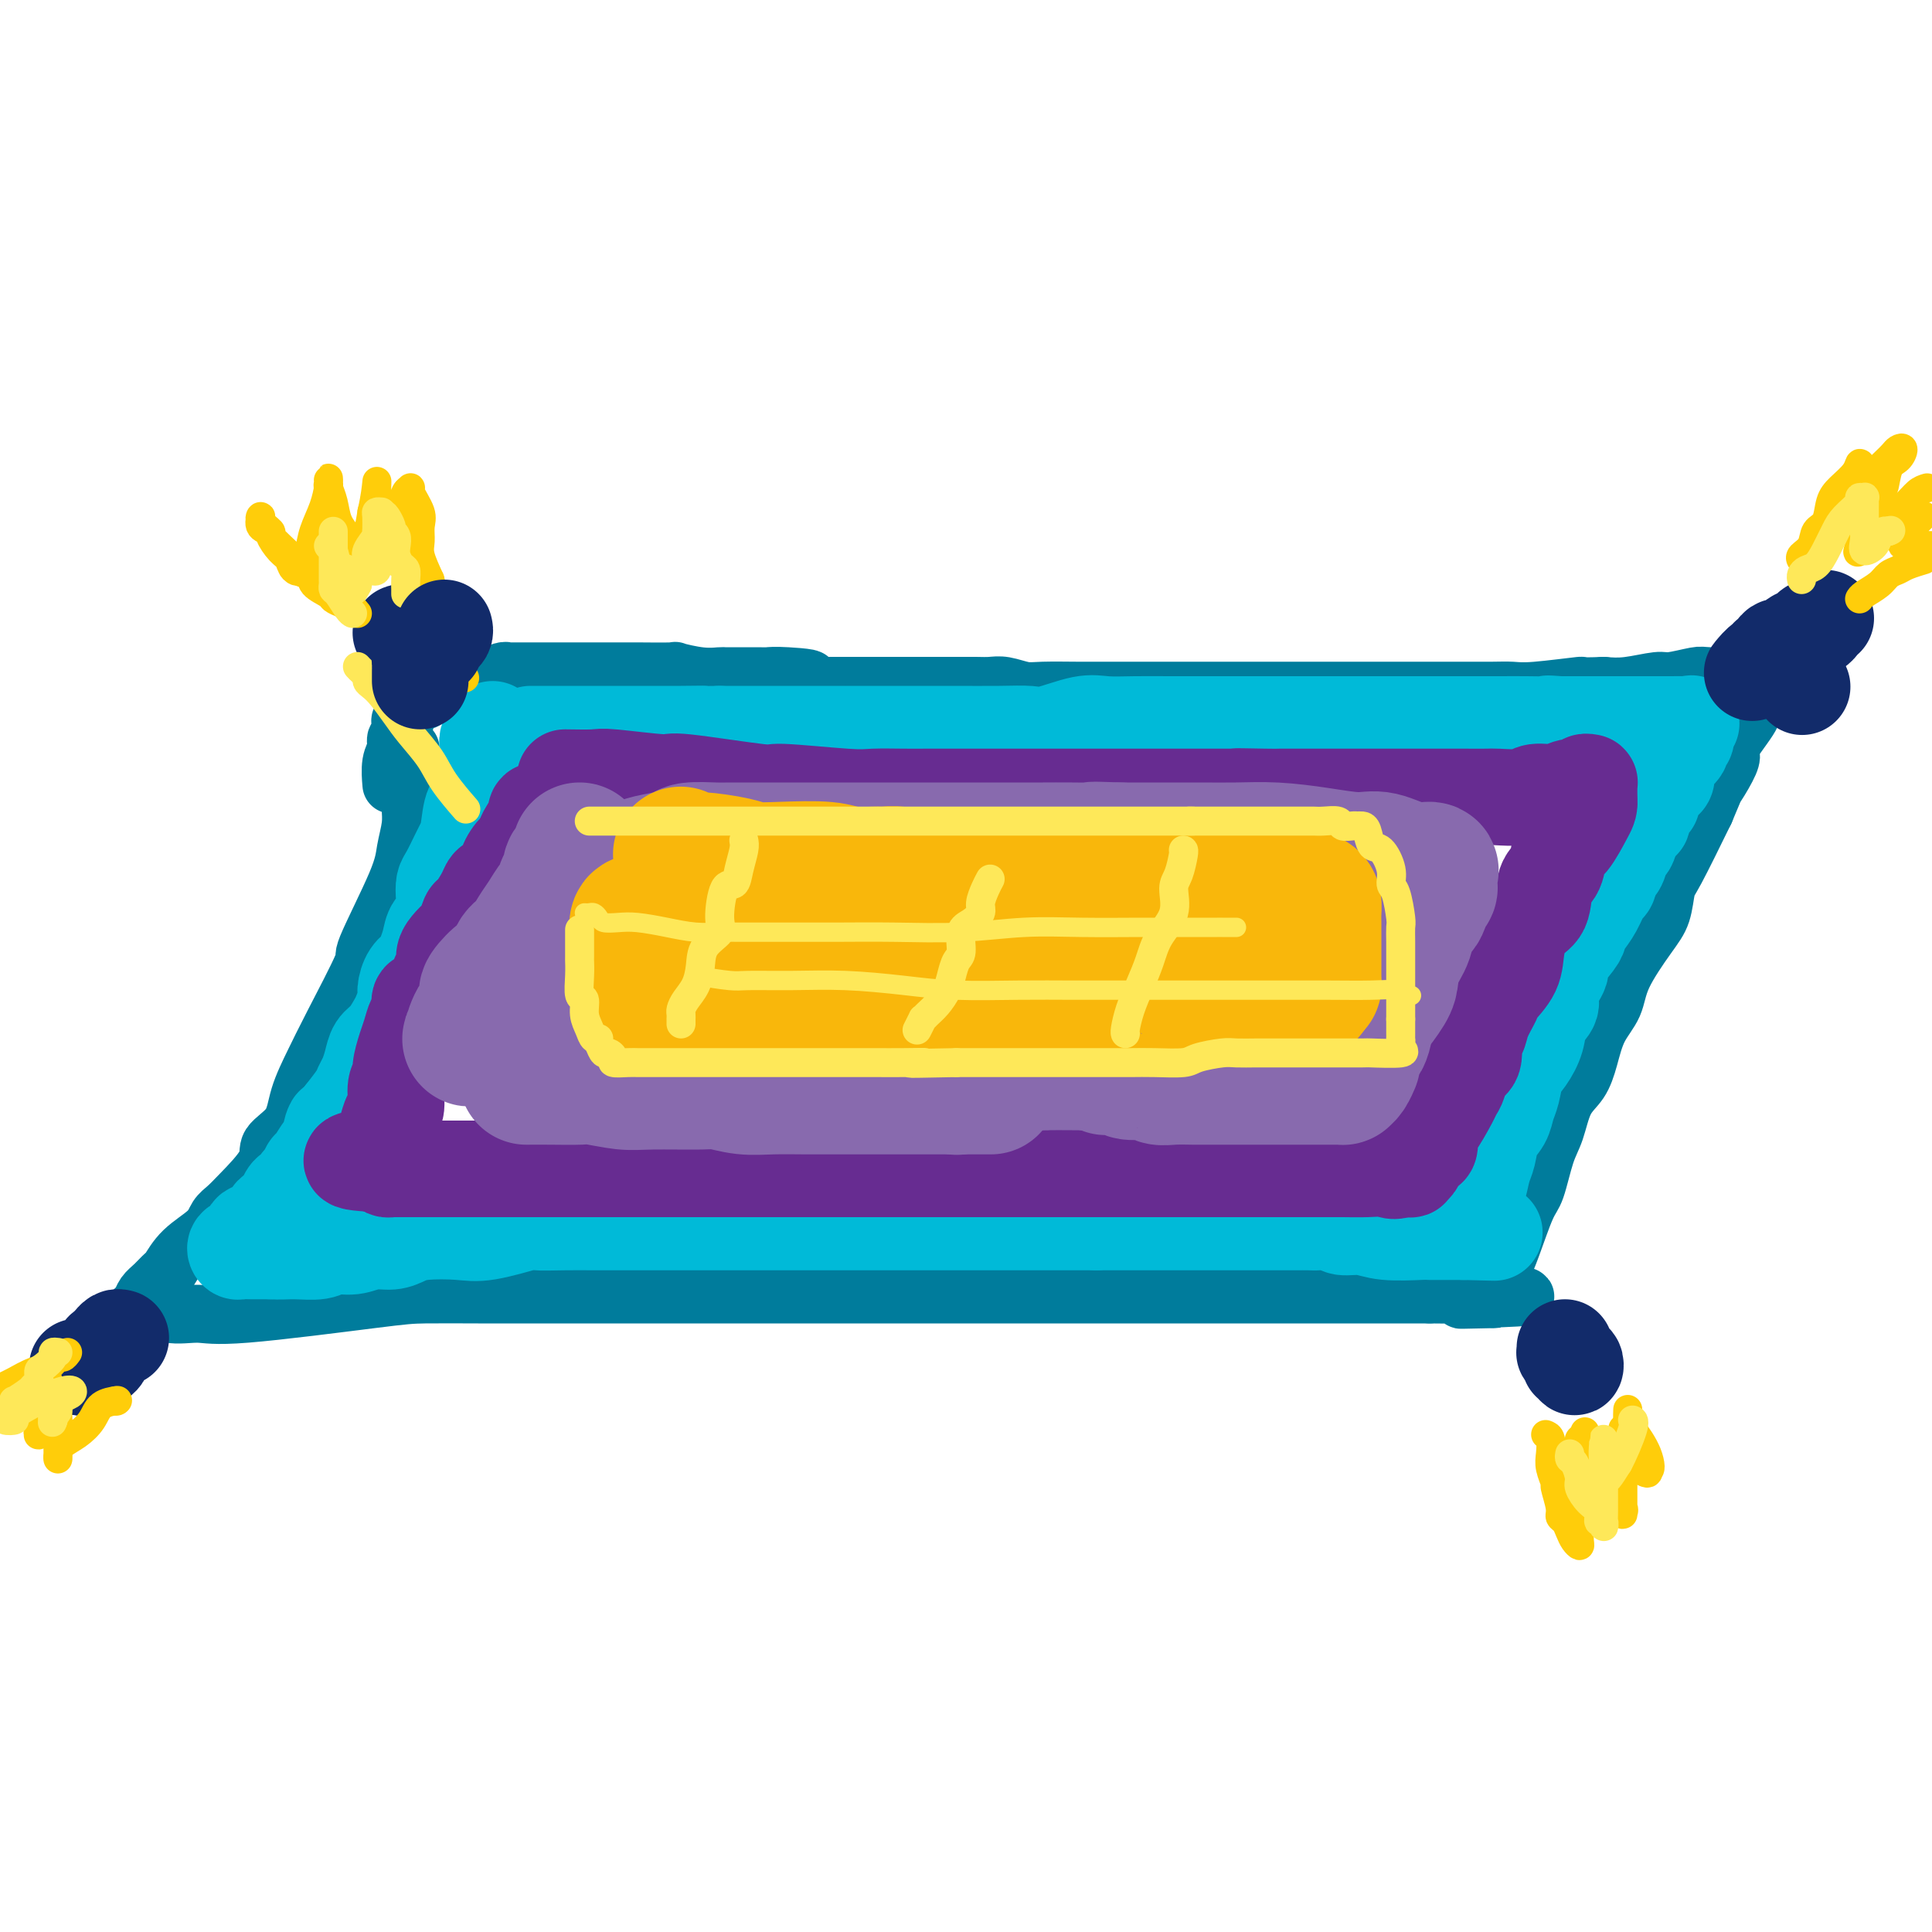 <svg viewBox='0 0 400 400' version='1.1' xmlns='http://www.w3.org/2000/svg' xmlns:xlink='http://www.w3.org/1999/xlink'><g fill='none' stroke='rgb(0,124,156)' stroke-width='12' stroke-linecap='round' stroke-linejoin='round'><path d='M85,155c0.001,1.106 0.001,2.213 0,3c-0.001,0.787 -0.004,1.256 0,2c0.004,0.744 0.014,1.764 0,3c-0.014,1.236 -0.051,2.687 0,4c0.051,1.313 0.191,2.489 0,4c-0.191,1.511 -0.711,3.358 -1,5c-0.289,1.642 -0.345,3.080 -2,7c-1.655,3.920 -4.909,10.322 -6,13c-1.091,2.678 -0.019,1.633 -1,4c-0.981,2.367 -4.015,8.145 -6,12c-1.985,3.855 -2.920,5.785 -4,8c-1.080,2.215 -2.306,4.715 -3,7c-0.694,2.285 -0.857,4.356 -2,6c-1.143,1.644 -3.265,2.863 -4,4c-0.735,1.137 -0.081,2.194 -1,4c-0.919,1.806 -3.411,4.362 -5,6c-1.589,1.638 -2.275,2.359 -3,3c-0.725,0.641 -1.489,1.204 -2,2c-0.511,0.796 -0.770,1.827 -2,3c-1.230,1.173 -3.433,2.488 -5,4c-1.567,1.512 -2.500,3.221 -3,4c-0.500,0.779 -0.568,0.628 -1,1c-0.432,0.372 -1.230,1.266 -2,2c-0.770,0.734 -1.513,1.307 -2,2c-0.487,0.693 -0.718,1.505 -1,2c-0.282,0.495 -0.614,0.672 -1,1c-0.386,0.328 -0.824,0.808 -1,1c-0.176,0.192 -0.088,0.096 0,0'/><path d='M27,272c-4.935,6.030 -0.771,1.605 2,0c2.771,-1.605 4.150,-0.392 6,0c1.850,0.392 4.172,-0.039 6,0c1.828,0.039 3.162,0.546 10,0c6.838,-0.546 19.180,-2.146 26,-3c6.820,-0.854 8.118,-0.961 11,-1c2.882,-0.039 7.349,-0.011 11,0c3.651,0.011 6.485,0.003 9,0c2.515,-0.003 4.711,-0.001 8,0c3.289,0.001 7.670,0.000 11,0c3.330,-0.000 5.609,-0.000 7,0c1.391,0.000 1.893,0.000 4,0c2.107,-0.000 5.818,-0.000 9,0c3.182,0.000 5.836,0.000 9,0c3.164,-0.000 6.838,-0.000 10,0c3.162,0.000 5.812,0.000 11,0c5.188,-0.000 12.914,-0.000 16,0c3.086,0.000 1.533,0.000 5,0c3.467,-0.000 11.954,-0.000 17,0c5.046,0.000 6.651,0.000 9,0c2.349,-0.000 5.442,-0.000 8,0c2.558,0.000 4.581,0.000 7,0c2.419,-0.000 5.233,-0.000 8,0c2.767,0.000 5.488,0.000 8,0c2.512,-0.000 4.814,-0.000 7,0c2.186,0.000 4.256,0.000 7,0c2.744,-0.000 6.162,-0.000 10,0c3.838,0.000 8.097,0.000 11,0c2.903,0.000 4.452,0.000 6,0'/><path d='M296,268c34.052,0.226 15.183,0.791 9,1c-6.183,0.209 0.320,0.062 3,0c2.680,-0.062 1.537,-0.041 1,0c-0.537,0.041 -0.467,0.101 0,-1c0.467,-1.101 1.332,-3.361 2,-5c0.668,-1.639 1.138,-2.655 2,-5c0.862,-2.345 2.117,-6.017 3,-8c0.883,-1.983 1.395,-2.276 2,-4c0.605,-1.724 1.303,-4.878 2,-7c0.697,-2.122 1.393,-3.210 2,-5c0.607,-1.790 1.126,-4.280 2,-6c0.874,-1.720 2.104,-2.669 3,-4c0.896,-1.331 1.457,-3.045 2,-5c0.543,-1.955 1.066,-4.152 2,-6c0.934,-1.848 2.278,-3.346 3,-5c0.722,-1.654 0.823,-3.465 2,-6c1.177,-2.535 3.429,-5.795 5,-8c1.571,-2.205 2.462,-3.354 3,-5c0.538,-1.646 0.722,-3.789 1,-5c0.278,-1.211 0.651,-1.489 2,-4c1.349,-2.511 3.675,-7.256 6,-12'/><path d='M353,168c6.929,-16.192 1.751,-6.171 1,-4c-0.751,2.171 2.926,-3.506 4,-6c1.074,-2.494 -0.457,-1.805 0,-3c0.457,-1.195 2.900,-4.275 4,-6c1.100,-1.725 0.858,-2.094 1,-3c0.142,-0.906 0.669,-2.348 1,-3c0.331,-0.652 0.466,-0.515 1,-1c0.534,-0.485 1.467,-1.594 2,-2c0.533,-0.406 0.665,-0.110 0,0c-0.665,0.110 -2.129,0.033 -3,0c-0.871,-0.033 -1.150,-0.024 -3,0c-1.850,0.024 -5.271,0.063 -7,0c-1.729,-0.063 -1.767,-0.227 -3,0c-1.233,0.227 -3.660,0.844 -5,1c-1.340,0.156 -1.591,-0.150 -3,0c-1.409,0.150 -3.974,0.757 -6,1c-2.026,0.243 -3.513,0.121 -5,0'/><path d='M332,142c-6.070,0.249 -3.745,-0.130 -5,0c-1.255,0.130 -6.091,0.767 -9,1c-2.909,0.233 -3.891,0.062 -5,0c-1.109,-0.062 -2.343,-0.017 -4,0c-1.657,0.017 -3.735,0.004 -7,0c-3.265,-0.004 -7.716,-0.001 -11,0c-3.284,0.001 -5.402,0.000 -8,0c-2.598,-0.000 -5.677,-0.000 -8,0c-2.323,0.000 -3.890,0.000 -6,0c-2.110,-0.000 -4.762,-0.000 -7,0c-2.238,0.000 -4.062,0.000 -6,0c-1.938,-0.000 -3.988,0.000 -6,0c-2.012,-0.000 -3.984,-0.000 -6,0c-2.016,0.000 -4.076,0.000 -5,0c-0.924,-0.000 -0.712,-0.000 -2,0c-1.288,0.000 -4.076,0.001 -6,0c-1.924,-0.001 -2.983,-0.004 -4,0c-1.017,0.004 -1.991,0.015 -4,0c-2.009,-0.015 -5.054,-0.057 -7,0c-1.946,0.057 -2.794,0.211 -4,0c-1.206,-0.211 -2.772,-0.789 -4,-1c-1.228,-0.211 -2.119,-0.057 -3,0c-0.881,0.057 -1.752,0.015 -3,0c-1.248,-0.015 -2.873,-0.004 -4,0c-1.127,0.004 -1.757,0.001 -3,0c-1.243,-0.001 -3.098,-0.000 -4,0c-0.902,0.000 -0.849,0.000 -2,0c-1.151,-0.000 -3.504,-0.000 -5,0c-1.496,0.000 -2.133,0.000 -4,0c-1.867,-0.000 -4.962,-0.000 -7,0c-2.038,0.000 -3.019,0.000 -4,0'/><path d='M169,142c-26.061,-0.166 -9.713,-0.580 -4,-1c5.713,-0.420 0.792,-0.844 -2,-1c-2.792,-0.156 -3.453,-0.042 -4,0c-0.547,0.042 -0.979,0.012 -2,0c-1.021,-0.012 -2.629,-0.007 -4,0c-1.371,0.007 -2.504,0.016 -3,0c-0.496,-0.016 -0.353,-0.057 -1,0c-0.647,0.057 -2.082,0.211 -4,0c-1.918,-0.211 -4.317,-0.789 -5,-1c-0.683,-0.211 0.352,-0.057 -1,0c-1.352,0.057 -5.090,0.015 -7,0c-1.910,-0.015 -1.992,-0.004 -3,0c-1.008,0.004 -2.940,0.001 -4,0c-1.060,-0.001 -1.246,-0.000 -2,0c-0.754,0.000 -2.075,0.000 -3,0c-0.925,-0.000 -1.454,0.000 -2,0c-0.546,-0.000 -1.109,-0.000 -2,0c-0.891,0.000 -2.109,0.000 -3,0c-0.891,-0.000 -1.455,-0.001 -2,0c-0.545,0.001 -1.070,0.004 -2,0c-0.930,-0.004 -2.265,-0.015 -3,0c-0.735,0.015 -0.868,0.057 -1,0c-0.132,-0.057 -0.262,-0.212 -1,0c-0.738,0.212 -2.085,0.792 -3,1c-0.915,0.208 -1.398,0.045 -2,0c-0.602,-0.045 -1.324,0.026 -2,0c-0.676,-0.026 -1.305,-0.151 -2,0c-0.695,0.151 -1.456,0.579 -2,1c-0.544,0.421 -0.870,0.835 -1,1c-0.130,0.165 -0.065,0.083 0,0'/><path d='M92,142c-7.831,0.646 -3.408,0.761 -2,1c1.408,0.239 -0.200,0.602 -1,1c-0.800,0.398 -0.793,0.831 -1,1c-0.207,0.169 -0.629,0.074 -1,0c-0.371,-0.074 -0.692,-0.125 -1,0c-0.308,0.125 -0.605,0.428 -1,1c-0.395,0.572 -0.889,1.414 -1,2c-0.111,0.586 0.162,0.916 0,1c-0.162,0.084 -0.760,-0.077 -1,0c-0.240,0.077 -0.121,0.392 0,1c0.121,0.608 0.243,1.509 0,2c-0.243,0.491 -0.850,0.574 -1,1c-0.150,0.426 0.156,1.197 0,2c-0.156,0.803 -0.773,1.639 -1,3c-0.227,1.361 -0.065,3.246 0,4c0.065,0.754 0.032,0.377 0,0'/></g>
<g fill='none' stroke='rgb(0,186,216)' stroke-width='20' stroke-linecap='round' stroke-linejoin='round'><path d='M102,151c-0.425,0.707 -0.850,1.413 -1,2c-0.150,0.587 -0.024,1.054 0,2c0.024,0.946 -0.053,2.372 0,3c0.053,0.628 0.236,0.457 0,1c-0.236,0.543 -0.889,1.798 -1,3c-0.111,1.202 0.322,2.350 0,3c-0.322,0.650 -1.399,0.801 -2,2c-0.601,1.199 -0.725,3.447 -1,5c-0.275,1.553 -0.701,2.410 -1,3c-0.299,0.590 -0.471,0.914 -1,2c-0.529,1.086 -1.417,2.933 -2,4c-0.583,1.067 -0.863,1.352 -1,2c-0.137,0.648 -0.131,1.658 0,3c0.131,1.342 0.387,3.017 0,4c-0.387,0.983 -1.417,1.273 -2,2c-0.583,0.727 -0.721,1.889 -1,3c-0.279,1.111 -0.701,2.169 -1,3c-0.299,0.831 -0.476,1.434 -1,2c-0.524,0.566 -1.397,1.095 -2,2c-0.603,0.905 -0.938,2.186 -1,3c-0.062,0.814 0.148,1.162 0,2c-0.148,0.838 -0.656,2.167 -1,3c-0.344,0.833 -0.526,1.171 -1,2c-0.474,0.829 -1.241,2.148 -2,3c-0.759,0.852 -1.511,1.238 -2,2c-0.489,0.762 -0.714,1.900 -1,3c-0.286,1.100 -0.633,2.161 -1,3c-0.367,0.839 -0.753,1.457 -1,2c-0.247,0.543 -0.356,1.012 -1,2c-0.644,0.988 -1.822,2.494 -3,4'/><path d='M71,231c-3.649,6.557 -2.273,2.449 -2,2c0.273,-0.449 -0.557,2.763 -1,4c-0.443,1.237 -0.500,0.501 -1,1c-0.500,0.499 -1.443,2.233 -2,3c-0.557,0.767 -0.726,0.568 -1,1c-0.274,0.432 -0.652,1.496 -1,2c-0.348,0.504 -0.666,0.450 -1,1c-0.334,0.550 -0.685,1.706 -1,2c-0.315,0.294 -0.595,-0.273 -1,0c-0.405,0.273 -0.935,1.386 -1,2c-0.065,0.614 0.334,0.729 0,1c-0.334,0.271 -1.403,0.698 -2,1c-0.597,0.302 -0.722,0.480 -1,1c-0.278,0.520 -0.709,1.382 -1,2c-0.291,0.618 -0.443,0.992 -1,1c-0.557,0.008 -1.520,-0.352 -2,0c-0.480,0.352 -0.478,1.415 -1,2c-0.522,0.585 -1.568,0.693 -2,1c-0.432,0.307 -0.250,0.814 0,1c0.250,0.186 0.567,0.050 1,0c0.433,-0.050 0.981,-0.014 2,0c1.019,0.014 2.510,0.007 4,0'/><path d='M56,259c1.947,0.137 3.314,-0.020 5,0c1.686,0.020 3.690,0.216 5,0c1.310,-0.216 1.925,-0.845 3,-1c1.075,-0.155 2.609,0.165 4,0c1.391,-0.165 2.640,-0.815 4,-1c1.360,-0.185 2.831,0.096 4,0c1.169,-0.096 2.038,-0.569 3,-1c0.962,-0.431 2.018,-0.819 4,-1c1.982,-0.181 4.889,-0.154 7,0c2.111,0.154 3.427,0.433 6,0c2.573,-0.433 6.402,-1.580 8,-2c1.598,-0.420 0.963,-0.112 2,0c1.037,0.112 3.746,0.030 6,0c2.254,-0.030 4.055,-0.008 6,0c1.945,0.008 4.035,0.002 6,0c1.965,-0.002 3.806,-0.001 6,0c2.194,0.001 4.743,0.000 7,0c2.257,-0.000 4.223,-0.000 7,0c2.777,0.000 6.365,0.000 9,0c2.635,-0.000 4.318,-0.000 7,0c2.682,0.000 6.365,0.000 9,0c2.635,-0.000 4.222,-0.000 6,0c1.778,0.000 3.746,0.000 5,0c1.254,-0.000 1.794,-0.000 3,0c1.206,0.000 3.077,0.000 6,0c2.923,-0.000 6.896,-0.000 9,0c2.104,0.000 2.337,0.000 4,0c1.663,-0.000 4.755,-0.000 7,0c2.245,0.000 3.643,0.000 5,0c1.357,-0.000 2.673,-0.000 4,0c1.327,0.000 2.663,0.000 4,0'/><path d='M227,253c19.028,0.000 7.597,0.000 4,0c-3.597,-0.000 0.639,-0.000 3,0c2.361,0.000 2.848,0.000 4,0c1.152,-0.000 2.968,-0.000 4,0c1.032,0.000 1.281,0.000 3,0c1.719,-0.000 4.907,-0.000 7,0c2.093,0.000 3.091,0.000 4,0c0.909,-0.000 1.728,-0.000 3,0c1.272,0.000 2.997,0.000 4,0c1.003,-0.000 1.284,-0.001 2,0c0.716,0.001 1.867,0.004 3,0c1.133,-0.004 2.249,-0.016 3,0c0.751,0.016 1.138,0.061 2,0c0.862,-0.061 2.200,-0.226 3,0c0.800,0.226 1.063,0.845 2,1c0.937,0.155 2.548,-0.155 4,0c1.452,0.155 2.746,0.774 5,1c2.254,0.226 5.469,0.061 7,0c1.531,-0.061 1.380,-0.016 2,0c0.620,0.016 2.012,0.004 3,0c0.988,-0.004 1.574,-0.001 2,0c0.426,0.001 0.693,0.000 1,0c0.307,-0.000 0.653,-0.000 1,0'/><path d='M303,255c12.001,0.312 4.003,0.094 1,0c-3.003,-0.094 -1.012,-0.062 0,-1c1.012,-0.938 1.045,-2.844 1,-4c-0.045,-1.156 -0.168,-1.562 0,-2c0.168,-0.438 0.626,-0.907 1,-2c0.374,-1.093 0.663,-2.810 1,-4c0.337,-1.190 0.720,-1.854 1,-3c0.280,-1.146 0.455,-2.775 1,-4c0.545,-1.225 1.458,-2.045 2,-3c0.542,-0.955 0.713,-2.043 1,-3c0.287,-0.957 0.691,-1.782 1,-3c0.309,-1.218 0.522,-2.829 1,-4c0.478,-1.171 1.222,-1.901 2,-3c0.778,-1.099 1.590,-2.568 2,-4c0.410,-1.432 0.419,-2.829 1,-4c0.581,-1.171 1.735,-2.117 2,-3c0.265,-0.883 -0.360,-1.703 0,-3c0.360,-1.297 1.707,-3.071 2,-4c0.293,-0.929 -0.466,-1.013 0,-2c0.466,-0.987 2.156,-2.878 3,-4c0.844,-1.122 0.842,-1.475 1,-2c0.158,-0.525 0.476,-1.224 1,-2c0.524,-0.776 1.254,-1.631 2,-3c0.746,-1.369 1.509,-3.253 2,-4c0.491,-0.747 0.709,-0.355 1,-1c0.291,-0.645 0.655,-2.325 1,-3c0.345,-0.675 0.670,-0.346 1,-1c0.330,-0.654 0.666,-2.291 1,-3c0.334,-0.709 0.667,-0.488 1,-1c0.333,-0.512 0.667,-1.756 1,-3'/><path d='M338,172c3.041,-5.386 2.142,-2.350 2,-2c-0.142,0.350 0.473,-1.985 1,-3c0.527,-1.015 0.964,-0.709 1,-1c0.036,-0.291 -0.331,-1.177 0,-2c0.331,-0.823 1.358,-1.581 2,-2c0.642,-0.419 0.898,-0.497 1,-1c0.102,-0.503 0.051,-1.430 0,-2c-0.051,-0.570 -0.101,-0.783 0,-1c0.101,-0.217 0.352,-0.438 1,-1c0.648,-0.562 1.694,-1.465 2,-2c0.306,-0.535 -0.128,-0.704 0,-1c0.128,-0.296 0.818,-0.720 1,-1c0.182,-0.280 -0.144,-0.415 0,-1c0.144,-0.585 0.757,-1.621 1,-2c0.243,-0.379 0.117,-0.102 0,0c-0.117,0.102 -0.225,0.027 -1,0c-0.775,-0.027 -2.219,-0.007 -3,0c-0.781,0.007 -0.900,0.002 -2,0c-1.100,-0.002 -3.181,-0.001 -5,0c-1.819,0.001 -3.377,0.000 -6,0c-2.623,-0.000 -6.312,-0.000 -10,0'/><path d='M323,150c-4.241,-0.309 -1.845,-0.083 -2,0c-0.155,0.083 -2.863,0.022 -5,0c-2.137,-0.022 -3.704,-0.006 -5,0c-1.296,0.006 -2.323,0.002 -4,0c-1.677,-0.002 -4.005,-0.000 -6,0c-1.995,0.000 -3.655,0.000 -5,0c-1.345,-0.000 -2.373,-0.000 -4,0c-1.627,0.000 -3.852,0.000 -6,0c-2.148,-0.000 -4.220,0.000 -6,0c-1.780,-0.000 -3.269,-0.000 -5,0c-1.731,0.000 -3.703,0.000 -6,0c-2.297,-0.000 -4.920,-0.000 -7,0c-2.080,0.000 -3.616,0.001 -6,0c-2.384,-0.001 -5.614,-0.002 -8,0c-2.386,0.002 -3.927,0.008 -6,0c-2.073,-0.008 -4.678,-0.030 -7,0c-2.322,0.030 -4.360,0.113 -6,0c-1.640,-0.113 -2.883,-0.423 -5,0c-2.117,0.423 -5.107,1.577 -7,2c-1.893,0.423 -2.689,0.113 -4,0c-1.311,-0.113 -3.135,-0.030 -6,0c-2.865,0.030 -6.769,0.008 -9,0c-2.231,-0.008 -2.789,-0.002 -4,0c-1.211,0.002 -3.075,0.001 -5,0c-1.925,-0.001 -3.910,-0.000 -6,0c-2.090,0.000 -4.283,0.000 -6,0c-1.717,-0.000 -2.957,-0.000 -5,0c-2.043,0.000 -4.888,0.000 -7,0c-2.112,-0.000 -3.492,-0.000 -5,0c-1.508,0.000 -3.145,0.000 -5,0c-1.855,-0.000 -3.927,-0.000 -6,0'/><path d='M149,152c-28.194,0.309 -11.679,0.083 -6,0c5.679,-0.083 0.522,-0.022 -2,0c-2.522,0.022 -2.408,0.006 -3,0c-0.592,-0.006 -1.888,-0.002 -3,0c-1.112,0.002 -2.040,0.000 -3,0c-0.960,-0.000 -1.952,-0.000 -3,0c-1.048,0.000 -2.150,0.000 -3,0c-0.850,-0.000 -1.446,-0.000 -2,0c-0.554,0.000 -1.066,0.000 -2,0c-0.934,-0.000 -2.291,-0.000 -3,0c-0.709,0.000 -0.768,0.000 -1,0c-0.232,-0.000 -0.635,-0.000 -1,0c-0.365,0.000 -0.692,0.000 -1,0c-0.308,-0.000 -0.598,-0.000 -1,0c-0.402,0.000 -0.917,0.000 -1,0c-0.083,-0.000 0.266,-0.000 0,0c-0.266,0.000 -1.149,0.000 -2,0c-0.851,-0.000 -1.672,-0.000 -2,0c-0.328,0.000 -0.164,0.000 0,0'/></g>
<g fill='none' stroke='rgb(18,43,106)' stroke-width='20' stroke-linecap='round' stroke-linejoin='round'><path d='M83,131c0.303,-0.119 0.607,-0.238 1,0c0.393,0.238 0.876,0.831 1,1c0.124,0.169 -0.110,-0.088 0,0c0.110,0.088 0.565,0.521 1,1c0.435,0.479 0.848,1.004 1,1c0.152,-0.004 0.041,-0.537 0,-1c-0.041,-0.463 -0.011,-0.855 0,-1c0.011,-0.145 0.003,-0.041 0,0c-0.003,0.041 -0.002,0.021 0,0'/><path d='M378,128c-0.335,0.303 -0.671,0.606 -1,1c-0.329,0.394 -0.652,0.879 -1,1c-0.348,0.121 -0.722,-0.121 -1,0c-0.278,0.121 -0.459,0.605 -1,1c-0.541,0.395 -1.441,0.702 -2,1c-0.559,0.298 -0.777,0.588 -1,1c-0.223,0.412 -0.451,0.948 -1,1c-0.549,0.052 -1.419,-0.380 -2,0c-0.581,0.380 -0.873,1.570 -1,2c-0.127,0.430 -0.088,0.099 0,0c0.088,-0.099 0.226,0.033 0,0c-0.226,-0.033 -0.818,-0.233 -1,0c-0.182,0.233 0.044,0.897 0,1c-0.044,0.103 -0.358,-0.357 -1,0c-0.642,0.357 -1.612,1.531 -2,2c-0.388,0.469 -0.194,0.235 0,0'/><path d='M324,279c0.023,0.435 0.046,0.869 0,1c-0.046,0.131 -0.160,-0.042 0,0c0.160,0.042 0.592,0.299 1,1c0.408,0.701 0.790,1.848 1,2c0.210,0.152 0.249,-0.690 0,-1c-0.249,-0.310 -0.785,-0.089 -1,0c-0.215,0.089 -0.107,0.044 0,0'/><path d='M25,277c-0.330,-0.090 -0.660,-0.180 -1,0c-0.340,0.180 -0.690,0.630 -1,1c-0.310,0.370 -0.579,0.659 -1,1c-0.421,0.341 -0.992,0.732 -1,1c-0.008,0.268 0.548,0.412 0,1c-0.548,0.588 -2.198,1.622 -3,2c-0.802,0.378 -0.754,0.102 -1,0c-0.246,-0.102 -0.784,-0.029 -1,0c-0.216,0.029 -0.108,0.015 0,0'/></g>
<g fill='none' stroke='rgb(255,205,10)' stroke-width='6' stroke-linecap='round' stroke-linejoin='round'><path d='M320,297c0.414,0.150 0.828,0.299 1,1c0.172,0.701 0.103,1.952 0,3c-0.103,1.048 -0.239,1.892 0,3c0.239,1.108 0.851,2.481 1,3c0.149,0.519 -0.167,0.183 0,1c0.167,0.817 0.818,2.786 1,4c0.182,1.214 -0.105,1.674 0,2c0.105,0.326 0.603,0.517 1,1c0.397,0.483 0.695,1.259 1,2c0.305,0.741 0.618,1.446 1,2c0.382,0.554 0.835,0.957 1,1c0.165,0.043 0.044,-0.275 0,-1c-0.044,-0.725 -0.012,-1.859 0,-3c0.012,-1.141 0.003,-2.291 0,-4c-0.003,-1.709 -0.002,-3.978 0,-5c0.002,-1.022 0.003,-0.796 0,-2c-0.003,-1.204 -0.011,-3.838 0,-5c0.011,-1.162 0.041,-0.851 0,-1c-0.041,-0.149 -0.155,-0.757 0,-1c0.155,-0.243 0.577,-0.122 1,0'/><path d='M328,298c0.291,-3.226 0.019,-0.791 0,1c-0.019,1.791 0.215,2.939 1,4c0.785,1.061 2.119,2.034 3,3c0.881,0.966 1.308,1.924 2,3c0.692,1.076 1.650,2.268 2,3c0.350,0.732 0.094,1.002 0,1c-0.094,-0.002 -0.025,-0.278 0,0c0.025,0.278 0.007,1.110 0,0c-0.007,-1.110 -0.002,-4.164 0,-6c0.002,-1.836 0.001,-2.456 0,-4c-0.001,-1.544 -0.001,-4.013 0,-5c0.001,-0.987 0.003,-0.491 0,-1c-0.003,-0.509 -0.012,-2.025 0,-2c0.012,0.025 0.043,1.589 0,2c-0.043,0.411 -0.162,-0.330 0,0c0.162,0.330 0.604,1.732 1,3c0.396,1.268 0.745,2.402 1,3c0.255,0.598 0.415,0.661 1,1c0.585,0.339 1.596,0.954 2,1c0.404,0.046 0.202,-0.477 0,-1'/><path d='M341,304c0.939,0.992 0.788,-1.027 0,-3c-0.788,-1.973 -2.211,-3.900 -3,-5c-0.789,-1.100 -0.943,-1.373 -1,-2c-0.057,-0.627 -0.016,-1.608 0,-2c0.016,-0.392 0.008,-0.196 0,0'/><path d='M373,116c-0.211,-0.278 -0.422,-0.557 0,-1c0.422,-0.443 1.477,-1.052 2,-2c0.523,-0.948 0.515,-2.235 1,-3c0.485,-0.765 1.464,-1.008 2,-2c0.536,-0.992 0.628,-2.734 1,-4c0.372,-1.266 1.024,-2.056 2,-3c0.976,-0.944 2.278,-2.043 3,-3c0.722,-0.957 0.865,-1.771 1,-2c0.135,-0.229 0.260,0.127 0,1c-0.260,0.873 -0.907,2.262 -1,3c-0.093,0.738 0.367,0.823 0,1c-0.367,0.177 -1.563,0.444 -2,1c-0.437,0.556 -0.117,1.400 0,2c0.117,0.600 0.031,0.955 0,1c-0.031,0.045 -0.008,-0.219 0,0c0.008,0.219 0.002,0.920 0,1c-0.002,0.080 -0.001,-0.460 0,-1'/><path d='M382,105c0.079,0.755 1.278,-0.859 2,-2c0.722,-1.141 0.968,-1.810 2,-3c1.032,-1.190 2.849,-2.901 4,-4c1.151,-1.099 1.636,-1.587 2,-2c0.364,-0.413 0.606,-0.750 1,-1c0.394,-0.250 0.940,-0.414 1,0c0.060,0.414 -0.365,1.405 -1,2c-0.635,0.595 -1.480,0.795 -2,2c-0.520,1.205 -0.717,3.414 -1,4c-0.283,0.586 -0.654,-0.450 -1,0c-0.346,0.450 -0.667,2.387 -1,3c-0.333,0.613 -0.678,-0.097 -1,1c-0.322,1.097 -0.622,4.001 -1,5c-0.378,0.999 -0.833,0.094 -1,0c-0.167,-0.094 -0.045,0.624 0,1c0.045,0.376 0.012,0.409 0,1c-0.012,0.591 -0.003,1.740 0,2c0.003,0.260 0.002,-0.370 0,-1'/><path d='M385,113c-0.968,2.842 0.111,0.447 1,-1c0.889,-1.447 1.589,-1.944 3,-3c1.411,-1.056 3.534,-2.669 5,-4c1.466,-1.331 2.276,-2.380 3,-3c0.724,-0.620 1.362,-0.810 2,-1'/><path d='M398,107c0.203,-0.200 0.406,-0.400 0,0c-0.406,0.400 -1.421,1.400 -2,2c-0.579,0.600 -0.721,0.802 -1,1c-0.279,0.198 -0.693,0.393 -1,1c-0.307,0.607 -0.506,1.625 0,2c0.506,0.375 1.716,0.107 3,0c1.284,-0.107 2.642,-0.054 4,0'/><path d='M398,116c0.293,-0.088 0.585,-0.175 0,0c-0.585,0.175 -2.048,0.614 -3,1c-0.952,0.386 -1.394,0.720 -2,1c-0.606,0.280 -1.378,0.506 -2,1c-0.622,0.494 -1.095,1.256 -2,2c-0.905,0.744 -2.244,1.470 -3,2c-0.756,0.530 -0.930,0.866 -1,1c-0.070,0.134 -0.035,0.067 0,0'/><path d='M74,127c-0.255,-0.335 -0.510,-0.670 -1,-1c-0.490,-0.330 -1.214,-0.656 -2,-1c-0.786,-0.344 -1.633,-0.707 -2,-1c-0.367,-0.293 -0.255,-0.516 -1,-1c-0.745,-0.484 -2.349,-1.231 -3,-2c-0.651,-0.769 -0.351,-1.562 -1,-2c-0.649,-0.438 -2.249,-0.522 -3,-1c-0.751,-0.478 -0.654,-1.349 -1,-2c-0.346,-0.651 -1.136,-1.080 -2,-2c-0.864,-0.920 -1.803,-2.331 -2,-3c-0.197,-0.669 0.348,-0.596 0,-1c-0.348,-0.404 -1.590,-1.285 -2,-2c-0.410,-0.715 0.010,-1.263 0,-1c-0.010,0.263 -0.452,1.336 0,2c0.452,0.664 1.798,0.917 2,1c0.202,0.083 -0.742,-0.005 0,1c0.742,1.005 3.168,3.105 4,4c0.832,0.895 0.070,0.587 0,1c-0.070,0.413 0.551,1.547 1,2c0.449,0.453 0.724,0.227 1,0'/><path d='M62,118c1.412,1.455 0.942,0.092 1,-1c0.058,-1.092 0.642,-1.913 1,-3c0.358,-1.087 0.488,-2.439 1,-4c0.512,-1.561 1.405,-3.329 2,-5c0.595,-1.671 0.891,-3.245 1,-4c0.109,-0.755 0.033,-0.692 0,-1c-0.033,-0.308 -0.021,-0.988 0,-1c0.021,-0.012 0.051,0.644 0,1c-0.051,0.356 -0.183,0.412 0,1c0.183,0.588 0.680,1.708 1,3c0.320,1.292 0.465,2.755 1,4c0.535,1.245 1.462,2.273 2,3c0.538,0.727 0.687,1.153 1,2c0.313,0.847 0.791,2.114 1,3c0.209,0.886 0.149,1.392 0,2c-0.149,0.608 -0.386,1.317 0,0c0.386,-1.317 1.396,-4.662 2,-7c0.604,-2.338 0.802,-3.669 1,-5'/><path d='M77,106c0.692,-2.914 0.921,-5.200 1,-6c0.079,-0.800 0.008,-0.115 0,1c-0.008,1.115 0.047,2.661 0,4c-0.047,1.339 -0.196,2.471 0,3c0.196,0.529 0.736,0.453 1,1c0.264,0.547 0.251,1.716 1,1c0.749,-0.716 2.261,-3.318 3,-5c0.739,-1.682 0.706,-2.446 1,-3c0.294,-0.554 0.916,-0.899 1,-1c0.084,-0.101 -0.371,0.043 0,1c0.371,0.957 1.569,2.726 2,4c0.431,1.274 0.095,2.053 0,3c-0.095,0.947 0.051,2.063 0,3c-0.051,0.937 -0.300,1.696 0,3c0.300,1.304 1.150,3.152 2,5'/><path d='M89,120c0.903,3.407 0.659,2.924 1,4c0.341,1.076 1.267,3.711 2,6c0.733,2.289 1.274,4.232 2,6c0.726,1.768 1.636,3.362 2,4c0.364,0.638 0.182,0.319 0,0'/><path d='M14,280c-0.354,0.479 -0.707,0.958 -1,1c-0.293,0.042 -0.525,-0.354 -1,0c-0.475,0.354 -1.192,1.458 -2,2c-0.808,0.542 -1.708,0.524 -3,1c-1.292,0.476 -2.975,1.447 -4,2c-1.025,0.553 -1.391,0.687 -2,1c-0.609,0.313 -1.460,0.804 -2,1c-0.540,0.196 -0.770,0.098 -1,0'/><path d='M3,288c-0.257,0.231 -0.514,0.463 0,0c0.514,-0.463 1.798,-1.620 3,-2c1.202,-0.380 2.323,0.017 3,0c0.677,-0.017 0.909,-0.447 1,0c0.091,0.447 0.039,1.773 0,2c-0.039,0.227 -0.067,-0.643 0,0c0.067,0.643 0.229,2.800 0,4c-0.229,1.200 -0.847,1.444 -1,2c-0.153,0.556 0.161,1.424 0,2c-0.161,0.576 -0.796,0.861 -1,1c-0.204,0.139 0.022,0.131 0,0c-0.022,-0.131 -0.293,-0.386 0,-1c0.293,-0.614 1.151,-1.587 2,-3c0.849,-1.413 1.690,-3.265 2,-4c0.310,-0.735 0.089,-0.353 0,0c-0.089,0.353 -0.044,0.676 0,1'/><path d='M12,290c0.464,-0.864 0.124,-0.023 0,1c-0.124,1.023 -0.033,2.230 0,3c0.033,0.770 0.009,1.104 0,2c-0.009,0.896 -0.001,2.353 0,3c0.001,0.647 -0.005,0.483 0,1c0.005,0.517 0.022,1.713 0,2c-0.022,0.287 -0.082,-0.336 0,-1c0.082,-0.664 0.306,-1.369 1,-2c0.694,-0.631 1.857,-1.188 3,-2c1.143,-0.812 2.265,-1.877 3,-3c0.735,-1.123 1.082,-2.302 2,-3c0.918,-0.698 2.405,-0.914 3,-1c0.595,-0.086 0.297,-0.043 0,0'/><path d='M24,290c0.000,0.000 0.100,0.100 0.1,0.1'/></g>
<g fill='none' stroke='rgb(254,232,89)' stroke-width='6' stroke-linecap='round' stroke-linejoin='round'><path d='M84,123c0.006,-0.252 0.012,-0.504 0,-1c-0.012,-0.496 -0.042,-1.235 0,-2c0.042,-0.765 0.156,-1.556 0,-2c-0.156,-0.444 -0.581,-0.539 -1,-1c-0.419,-0.461 -0.830,-1.286 -1,-2c-0.170,-0.714 -0.097,-1.318 0,-2c0.097,-0.682 0.219,-1.443 0,-2c-0.219,-0.557 -0.779,-0.909 -1,-1c-0.221,-0.091 -0.102,0.078 0,0c0.102,-0.078 0.187,-0.402 0,-1c-0.187,-0.598 -0.646,-1.471 -1,-2c-0.354,-0.529 -0.602,-0.714 -1,0c-0.398,0.714 -0.947,2.327 -1,3c-0.053,0.673 0.388,0.408 0,1c-0.388,0.592 -1.607,2.043 -2,3c-0.393,0.957 0.039,1.422 0,2c-0.039,0.578 -0.549,1.271 -1,2c-0.451,0.729 -0.843,1.494 -1,2c-0.157,0.506 -0.078,0.753 0,1'/><path d='M74,121c-1.123,2.344 -0.932,1.202 -1,0c-0.068,-1.202 -0.397,-2.466 -1,-3c-0.603,-0.534 -1.481,-0.339 -2,-1c-0.519,-0.661 -0.678,-2.178 -1,-3c-0.322,-0.822 -0.806,-0.949 -1,-1c-0.194,-0.051 -0.097,-0.025 0,0'/><path d='M12,280c-0.475,-0.057 -0.949,-0.114 -1,0c-0.051,0.114 0.323,0.398 0,1c-0.323,0.602 -1.341,1.522 -2,2c-0.659,0.478 -0.959,0.514 -1,1c-0.041,0.486 0.176,1.421 0,2c-0.176,0.579 -0.745,0.803 -1,1c-0.255,0.197 -0.197,0.368 -1,1c-0.803,0.632 -2.467,1.723 -3,2c-0.533,0.277 0.065,-0.262 0,0c-0.065,0.262 -0.793,1.324 -1,2c-0.207,0.676 0.109,0.964 0,1c-0.109,0.036 -0.642,-0.182 -1,0c-0.358,0.182 -0.542,0.763 0,1c0.542,0.237 1.810,0.129 2,0c0.190,-0.129 -0.697,-0.280 0,-1c0.697,-0.720 2.978,-2.009 5,-3c2.022,-0.991 3.786,-1.684 5,-2c1.214,-0.316 1.877,-0.253 2,0c0.123,0.253 -0.293,0.698 -1,1c-0.707,0.302 -1.705,0.462 -2,1c-0.295,0.538 0.113,1.452 0,2c-0.113,0.548 -0.747,0.728 -1,1c-0.253,0.272 -0.127,0.636 0,1'/><path d='M11,294c-0.311,0.933 -0.089,0.267 0,0c0.089,-0.267 0.044,-0.133 0,0'/><path d='M325,301c-0.080,0.390 -0.160,0.780 0,1c0.160,0.220 0.558,0.271 1,1c0.442,0.729 0.926,2.137 1,3c0.074,0.863 -0.264,1.182 0,2c0.264,0.818 1.128,2.135 2,3c0.872,0.865 1.750,1.278 2,2c0.250,0.722 -0.129,1.754 0,2c0.129,0.246 0.767,-0.293 1,0c0.233,0.293 0.063,1.419 0,1c-0.063,-0.419 -0.017,-2.381 0,-3c0.017,-0.619 0.004,0.107 0,-1c-0.004,-1.107 -0.001,-4.047 0,-6c0.001,-1.953 -0.001,-2.919 0,-4c0.001,-1.081 0.004,-2.277 0,-3c-0.004,-0.723 -0.015,-0.972 0,-1c0.015,-0.028 0.055,0.167 0,1c-0.055,0.833 -0.205,2.306 0,3c0.205,0.694 0.766,0.609 1,1c0.234,0.391 0.140,1.259 0,2c-0.140,0.741 -0.326,1.355 0,1c0.326,-0.355 1.163,-1.677 2,-3'/><path d='M335,303c0.988,-1.774 2.458,-5.208 3,-7c0.542,-1.792 0.155,-1.940 0,-2c-0.155,-0.060 -0.077,-0.030 0,0'/><path d='M373,120c-0.065,-0.323 -0.130,-0.645 0,-1c0.130,-0.355 0.456,-0.741 1,-1c0.544,-0.259 1.306,-0.391 2,-1c0.694,-0.609 1.320,-1.694 2,-3c0.680,-1.306 1.416,-2.833 2,-4c0.584,-1.167 1.018,-1.974 2,-3c0.982,-1.026 2.512,-2.271 3,-3c0.488,-0.729 -0.065,-0.940 0,-1c0.065,-0.060 0.750,0.032 1,0c0.250,-0.032 0.067,-0.188 0,0c-0.067,0.188 -0.017,0.721 0,1c0.017,0.279 0.003,0.303 0,1c-0.003,0.697 0.006,2.065 0,3c-0.006,0.935 -0.027,1.435 0,2c0.027,0.565 0.101,1.195 0,2c-0.101,0.805 -0.378,1.785 0,2c0.378,0.215 1.411,-0.334 2,-1c0.589,-0.666 0.736,-1.449 1,-2c0.264,-0.551 0.647,-0.872 1,-1c0.353,-0.128 0.677,-0.064 1,0'/><path d='M391,110c0.833,-0.333 0.417,-0.167 0,0'/></g>
<g fill='none' stroke='rgb(103,44,145)' stroke-width='20' stroke-linecap='round' stroke-linejoin='round'><path d='M117,161c2.377,0.035 4.755,0.070 6,0c1.245,-0.070 1.359,-0.244 4,0c2.641,0.244 7.810,0.906 10,1c2.190,0.094 1.402,-0.381 5,0c3.598,0.381 11.582,1.619 15,2c3.418,0.381 2.271,-0.094 5,0c2.729,0.094 9.336,0.757 13,1c3.664,0.243 4.387,0.065 6,0c1.613,-0.065 4.117,-0.017 6,0c1.883,0.017 3.144,0.005 5,0c1.856,-0.005 4.308,-0.001 6,0c1.692,0.001 2.624,0.000 4,0c1.376,-0.000 3.196,-0.000 5,0c1.804,0.000 3.591,0.000 5,0c1.409,-0.000 2.441,-0.000 4,0c1.559,0.000 3.645,0.000 6,0c2.355,-0.000 4.979,-0.000 7,0c2.021,0.000 3.439,0.000 5,0c1.561,-0.000 3.263,-0.000 5,0c1.737,0.000 3.507,0.000 5,0c1.493,-0.000 2.710,-0.000 4,0c1.290,0.000 2.654,0.000 4,0c1.346,-0.000 2.673,-0.000 4,0'/><path d='M256,165c21.748,0.619 6.617,0.166 2,0c-4.617,-0.166 1.282,-0.044 4,0c2.718,0.044 2.257,0.012 3,0c0.743,-0.012 2.689,-0.003 5,0c2.311,0.003 4.986,0.001 7,0c2.014,-0.001 3.368,-0.000 5,0c1.632,0.000 3.544,0.000 5,0c1.456,-0.000 2.457,0.000 4,0c1.543,-0.000 3.628,-0.000 5,0c1.372,0.000 2.030,0.001 3,0c0.970,-0.001 2.250,-0.004 4,0c1.750,0.004 3.970,0.016 5,0c1.030,-0.016 0.870,-0.061 2,0c1.130,0.061 3.549,0.228 5,0c1.451,-0.228 1.933,-0.849 3,-1c1.067,-0.151 2.721,0.170 4,0c1.279,-0.170 2.185,-0.831 3,-1c0.815,-0.169 1.539,0.152 2,0c0.461,-0.152 0.659,-0.778 1,-1c0.341,-0.222 0.823,-0.039 1,0c0.177,0.039 0.048,-0.066 0,0c-0.048,0.066 -0.014,0.305 0,1c0.014,0.695 0.007,1.848 0,3'/><path d='M329,166c0.080,1.012 -0.220,1.542 -1,3c-0.780,1.458 -2.038,3.843 -3,5c-0.962,1.157 -1.626,1.084 -2,2c-0.374,0.916 -0.458,2.821 -1,4c-0.542,1.179 -1.544,1.634 -2,3c-0.456,1.366 -0.368,3.644 -1,5c-0.632,1.356 -1.986,1.789 -3,3c-1.014,1.211 -1.690,3.198 -2,5c-0.310,1.802 -0.254,3.419 -1,5c-0.746,1.581 -2.295,3.128 -3,4c-0.705,0.872 -0.565,1.071 -1,2c-0.435,0.929 -1.444,2.590 -2,4c-0.556,1.410 -0.660,2.569 -1,3c-0.340,0.431 -0.918,0.133 -1,1c-0.082,0.867 0.331,2.900 0,4c-0.331,1.100 -1.405,1.266 -2,2c-0.595,0.734 -0.709,2.036 -1,3c-0.291,0.964 -0.757,1.589 -1,2c-0.243,0.411 -0.263,0.607 -1,2c-0.737,1.393 -2.191,3.984 -3,5c-0.809,1.016 -0.974,0.457 -1,1c-0.026,0.543 0.085,2.187 0,3c-0.085,0.813 -0.367,0.796 -1,1c-0.633,0.204 -1.618,0.629 -2,1c-0.382,0.371 -0.160,0.688 0,1c0.160,0.312 0.259,0.620 0,1c-0.259,0.380 -0.878,0.833 -1,1c-0.122,0.167 0.251,0.048 0,0c-0.251,-0.048 -1.125,-0.024 -2,0'/><path d='M290,242c-1.433,0.774 -2.017,0.207 -3,0c-0.983,-0.207 -2.365,-0.056 -4,0c-1.635,0.056 -3.523,0.015 -5,0c-1.477,-0.015 -2.543,-0.004 -4,0c-1.457,0.004 -3.306,0.001 -5,0c-1.694,-0.001 -3.234,-0.000 -5,0c-1.766,0.000 -3.759,0.000 -5,0c-1.241,-0.000 -1.732,-0.000 -3,0c-1.268,0.000 -3.314,0.000 -5,0c-1.686,-0.000 -3.013,-0.000 -4,0c-0.987,0.000 -1.636,0.000 -3,0c-1.364,-0.000 -3.443,-0.000 -5,0c-1.557,0.000 -2.591,0.000 -4,0c-1.409,-0.000 -3.192,-0.000 -5,0c-1.808,0.000 -3.641,0.000 -5,0c-1.359,-0.000 -2.244,-0.000 -4,0c-1.756,0.000 -4.384,0.000 -6,0c-1.616,-0.000 -2.222,-0.000 -4,0c-1.778,0.000 -4.728,0.000 -6,0c-1.272,-0.000 -0.865,-0.000 -2,0c-1.135,0.000 -3.812,0.000 -5,0c-1.188,-0.000 -0.887,-0.000 -2,0c-1.113,0.000 -3.640,0.000 -5,0c-1.360,0.000 -1.553,0.000 -3,0c-1.447,0.000 -4.149,0.000 -6,0c-1.851,0.000 -2.853,0.000 -4,0c-1.147,0.000 -2.440,0.000 -4,0c-1.560,0.000 -3.387,0.000 -5,0c-1.613,0.000 -3.011,0.000 -5,0c-1.989,0.000 -4.568,-0.000 -6,0c-1.432,0.000 -1.716,0.000 -2,0'/><path d='M156,242c-22.119,0.000 -10.415,-0.000 -7,0c3.415,0.000 -1.457,0.000 -4,0c-2.543,-0.000 -2.757,-0.000 -4,0c-1.243,0.000 -3.514,0.000 -5,0c-1.486,-0.000 -2.187,-0.000 -3,0c-0.813,0.000 -1.738,0.000 -3,0c-1.262,-0.000 -2.862,-0.000 -4,0c-1.138,0.000 -1.813,0.000 -3,0c-1.187,-0.000 -2.886,-0.000 -4,0c-1.114,0.000 -1.642,0.000 -3,0c-1.358,-0.000 -3.545,-0.000 -5,0c-1.455,0.000 -2.179,0.000 -3,0c-0.821,-0.000 -1.738,-0.000 -3,0c-1.262,0.000 -2.868,0.000 -4,0c-1.132,-0.000 -1.791,-0.000 -3,0c-1.209,0.000 -2.969,0.000 -4,0c-1.031,-0.000 -1.333,-0.000 -2,0c-0.667,0.000 -1.698,0.000 -3,0c-1.302,-0.000 -2.874,-0.000 -4,0c-1.126,0.000 -1.807,0.001 -2,0c-0.193,-0.001 0.103,-0.003 0,0c-0.103,0.003 -0.605,0.011 -1,0c-0.395,-0.011 -0.683,-0.041 -1,0c-0.317,0.041 -0.662,0.155 -1,0c-0.338,-0.155 -0.669,-0.577 -1,-1'/><path d='M79,241c-11.976,-0.523 -3.415,-1.331 0,-2c3.415,-0.669 1.685,-1.198 1,-2c-0.685,-0.802 -0.323,-1.878 0,-3c0.323,-1.122 0.608,-2.291 1,-3c0.392,-0.709 0.893,-0.959 1,-2c0.107,-1.041 -0.178,-2.872 0,-4c0.178,-1.128 0.821,-1.552 1,-2c0.179,-0.448 -0.106,-0.921 0,-2c0.106,-1.079 0.601,-2.766 1,-4c0.399,-1.234 0.701,-2.015 1,-3c0.299,-0.985 0.594,-2.172 1,-3c0.406,-0.828 0.922,-1.296 1,-2c0.078,-0.704 -0.281,-1.645 0,-2c0.281,-0.355 1.202,-0.125 2,-1c0.798,-0.875 1.475,-2.855 2,-4c0.525,-1.145 0.900,-1.456 1,-2c0.100,-0.544 -0.075,-1.319 0,-2c0.075,-0.681 0.400,-1.266 1,-2c0.600,-0.734 1.474,-1.618 2,-2c0.526,-0.382 0.705,-0.263 1,-1c0.295,-0.737 0.708,-2.331 1,-3c0.292,-0.669 0.463,-0.412 1,-1c0.537,-0.588 1.440,-2.020 2,-3c0.560,-0.980 0.775,-1.507 1,-2c0.225,-0.493 0.458,-0.952 1,-1c0.542,-0.048 1.392,0.313 2,0c0.608,-0.313 0.972,-1.302 1,-2c0.028,-0.698 -0.281,-1.105 0,-2c0.281,-0.895 1.153,-2.280 2,-3c0.847,-0.720 1.671,-0.777 2,-1c0.329,-0.223 0.165,-0.611 0,-1'/><path d='M109,174c3.360,-5.218 0.760,-1.762 0,-1c-0.760,0.762 0.318,-1.169 1,-2c0.682,-0.831 0.966,-0.563 1,-1c0.034,-0.437 -0.183,-1.579 0,-2c0.183,-0.421 0.767,-0.120 1,0c0.233,0.120 0.117,0.060 0,0'/></g>
<g fill='none' stroke='rgb(136,106,174)' stroke-width='28' stroke-linecap='round' stroke-linejoin='round'><path d='M120,176c0.081,0.200 0.162,0.401 0,1c-0.162,0.599 -0.569,1.597 -1,2c-0.431,0.403 -0.888,0.211 -1,1c-0.112,0.789 0.122,2.560 0,3c-0.122,0.440 -0.599,-0.452 -1,0c-0.401,0.452 -0.726,2.247 -1,3c-0.274,0.753 -0.497,0.465 -1,1c-0.503,0.535 -1.286,1.891 -2,3c-0.714,1.109 -1.359,1.969 -2,3c-0.641,1.031 -1.279,2.234 -2,3c-0.721,0.766 -1.524,1.095 -2,2c-0.476,0.905 -0.624,2.387 -1,3c-0.376,0.613 -0.979,0.357 -2,1c-1.021,0.643 -2.458,2.185 -3,3c-0.542,0.815 -0.187,0.905 0,1c0.187,0.095 0.207,0.196 0,1c-0.207,0.804 -0.642,2.310 -1,3c-0.358,0.690 -0.639,0.563 -1,1c-0.361,0.437 -0.802,1.438 -1,2c-0.198,0.562 -0.152,0.687 0,1c0.152,0.313 0.412,0.816 0,1c-0.412,0.184 -1.496,0.050 0,0c1.496,-0.050 5.570,-0.014 8,0c2.430,0.014 3.215,0.007 4,0'/><path d='M110,215c2.617,0.309 3.159,0.083 5,0c1.841,-0.083 4.979,-0.022 8,0c3.021,0.022 5.924,0.006 8,0c2.076,-0.006 3.326,-0.002 5,0c1.674,0.002 3.772,0.000 5,0c1.228,-0.000 1.587,-0.000 2,0c0.413,0.000 0.881,0.000 2,0c1.119,-0.000 2.890,-0.000 5,0c2.110,0.000 4.559,0.000 6,0c1.441,-0.000 1.874,-0.000 3,0c1.126,0.000 2.947,-0.000 4,0c1.053,0.000 1.340,0.000 2,0c0.660,-0.000 1.694,-0.000 3,0c1.306,0.000 2.884,0.000 4,0c1.116,-0.000 1.769,-0.000 3,0c1.231,0.000 3.038,0.000 4,0c0.962,-0.000 1.078,-0.001 2,0c0.922,0.001 2.651,0.003 4,0c1.349,-0.003 2.320,-0.011 3,0c0.680,0.011 1.070,0.042 2,0c0.930,-0.042 2.400,-0.157 4,0c1.600,0.157 3.329,0.584 4,1c0.671,0.416 0.282,0.819 1,1c0.718,0.181 2.542,0.140 4,0c1.458,-0.140 2.551,-0.377 3,0c0.449,0.377 0.256,1.369 2,2c1.744,0.631 5.426,0.901 7,1c1.574,0.099 1.039,0.027 2,0c0.961,-0.027 3.417,-0.008 5,0c1.583,0.008 2.291,0.004 3,0'/><path d='M225,220c5.536,1.017 3.878,1.061 4,1c0.122,-0.061 2.026,-0.227 3,0c0.974,0.227 1.018,0.845 2,1c0.982,0.155 2.903,-0.155 4,0c1.097,0.155 1.369,0.774 2,1c0.631,0.226 1.622,0.061 3,0c1.378,-0.061 3.145,-0.016 4,0c0.855,0.016 0.798,0.004 2,0c1.202,-0.004 3.663,-0.001 5,0c1.337,0.001 1.551,0.000 2,0c0.449,-0.000 1.134,-0.000 2,0c0.866,0.000 1.912,0.000 3,0c1.088,-0.000 2.216,-0.000 3,0c0.784,0.000 1.222,-0.000 2,0c0.778,0.000 1.896,0.000 3,0c1.104,-0.000 2.195,-0.000 3,0c0.805,0.000 1.325,0.000 2,0c0.675,-0.000 1.504,-0.002 2,0c0.496,0.002 0.659,0.007 1,0c0.341,-0.007 0.862,-0.026 1,0c0.138,0.026 -0.106,0.096 0,0c0.106,-0.096 0.563,-0.358 1,-1c0.437,-0.642 0.856,-1.664 1,-2c0.144,-0.336 0.014,0.015 0,0c-0.014,-0.015 0.089,-0.396 0,-1c-0.089,-0.604 -0.370,-1.432 0,-2c0.370,-0.568 1.391,-0.877 2,-2c0.609,-1.123 0.804,-3.062 1,-5'/><path d='M283,210c1.141,-2.030 0.495,-0.604 1,-1c0.505,-0.396 2.162,-2.614 3,-4c0.838,-1.386 0.858,-1.942 1,-3c0.142,-1.058 0.405,-2.620 1,-4c0.595,-1.380 1.522,-2.579 2,-4c0.478,-1.421 0.506,-3.063 1,-4c0.494,-0.937 1.453,-1.168 2,-2c0.547,-0.832 0.682,-2.264 1,-3c0.318,-0.736 0.820,-0.776 1,-1c0.180,-0.224 0.038,-0.632 0,-1c-0.038,-0.368 0.027,-0.695 0,-1c-0.027,-0.305 -0.146,-0.589 0,-1c0.146,-0.411 0.556,-0.950 0,-1c-0.556,-0.050 -2.078,0.389 -4,0c-1.922,-0.389 -4.244,-1.607 -6,-2c-1.756,-0.393 -2.945,0.038 -5,0c-2.055,-0.038 -4.974,-0.546 -8,-1c-3.026,-0.454 -6.158,-0.854 -9,-1c-2.842,-0.146 -5.392,-0.039 -8,0c-2.608,0.039 -5.273,0.011 -7,0c-1.727,-0.011 -2.514,-0.003 -4,0c-1.486,0.003 -3.669,0.001 -5,0c-1.331,-0.001 -1.809,-0.000 -3,0c-1.191,0.000 -3.096,0.000 -5,0'/><path d='M232,176c-8.974,-0.309 -4.410,-0.083 -4,0c0.410,0.083 -3.333,0.022 -6,0c-2.667,-0.022 -4.259,-0.006 -6,0c-1.741,0.006 -3.631,0.002 -7,0c-3.369,-0.002 -8.217,-0.000 -11,0c-2.783,0.000 -3.501,0.000 -5,0c-1.499,-0.000 -3.780,-0.000 -6,0c-2.220,0.000 -4.378,0.000 -6,0c-1.622,-0.000 -2.708,-0.000 -4,0c-1.292,0.000 -2.791,0.000 -4,0c-1.209,-0.000 -2.127,-0.000 -4,0c-1.873,0.000 -4.701,0.000 -6,0c-1.299,-0.000 -1.070,-0.001 -2,0c-0.930,0.001 -3.021,0.003 -5,0c-1.979,-0.003 -3.848,-0.012 -5,0c-1.152,0.012 -1.588,0.045 -3,0c-1.412,-0.045 -3.801,-0.166 -5,0c-1.199,0.166 -1.209,0.621 -2,1c-0.791,0.379 -2.362,0.683 -4,1c-1.638,0.317 -3.344,0.648 -4,1c-0.656,0.352 -0.262,0.725 -1,1c-0.738,0.275 -2.608,0.450 -4,1c-1.392,0.550 -2.305,1.474 -3,2c-0.695,0.526 -1.173,0.654 -2,1c-0.827,0.346 -2.005,0.910 -3,1c-0.995,0.090 -1.808,-0.293 -2,0c-0.192,0.293 0.236,1.261 0,2c-0.236,0.739 -1.135,1.250 -2,2c-0.865,0.750 -1.694,1.740 -2,2c-0.306,0.260 -0.087,-0.212 0,0c0.087,0.212 0.044,1.106 0,2'/><path d='M114,193c-1.155,1.206 -1.041,0.221 -1,0c0.041,-0.221 0.011,0.322 0,1c-0.011,0.678 -0.001,1.490 0,2c0.001,0.510 -0.007,0.719 0,1c0.007,0.281 0.030,0.633 0,1c-0.030,0.367 -0.114,0.750 0,1c0.114,0.250 0.425,0.367 1,1c0.575,0.633 1.416,1.781 3,3c1.584,1.219 3.913,2.509 6,3c2.087,0.491 3.931,0.184 5,0c1.069,-0.184 1.363,-0.246 2,0c0.637,0.246 1.617,0.798 6,1c4.383,0.202 12.168,0.054 17,0c4.832,-0.054 6.711,-0.014 10,0c3.289,0.014 7.988,0.003 12,0c4.012,-0.003 7.337,0.001 11,0c3.663,-0.001 7.665,-0.005 11,0c3.335,0.005 6.002,0.021 10,0c3.998,-0.021 9.326,-0.080 14,0c4.674,0.080 8.692,0.299 13,0c4.308,-0.299 8.906,-1.117 13,-2c4.094,-0.883 7.686,-1.829 11,-3c3.314,-1.171 6.352,-2.565 9,-3c2.648,-0.435 4.906,0.088 6,0c1.094,-0.088 1.025,-0.786 1,-1c-0.025,-0.214 -0.007,0.058 0,0c0.007,-0.058 0.002,-0.445 0,-1c-0.002,-0.555 -0.001,-1.277 0,-2'/><path d='M274,195c-0.082,-1.024 -0.788,-1.585 -2,-2c-1.212,-0.415 -2.931,-0.686 -5,-1c-2.069,-0.314 -4.487,-0.673 -8,-1c-3.513,-0.327 -8.120,-0.624 -12,-1c-3.880,-0.376 -7.033,-0.833 -11,-1c-3.967,-0.167 -8.747,-0.045 -13,0c-4.253,0.045 -7.979,0.012 -11,0c-3.021,-0.012 -5.338,-0.003 -9,0c-3.662,0.003 -8.668,-0.000 -11,0c-2.332,0.000 -1.989,0.004 -3,0c-1.011,-0.004 -3.376,-0.015 -5,0c-1.624,0.015 -2.505,0.057 -5,0c-2.495,-0.057 -6.603,-0.213 -11,0c-4.397,0.213 -9.084,0.796 -14,2c-4.916,1.204 -10.061,3.030 -13,4c-2.939,0.970 -3.670,1.085 -4,1c-0.330,-0.085 -0.257,-0.370 -1,0c-0.743,0.370 -2.302,1.393 -3,2c-0.698,0.607 -0.536,0.796 -1,1c-0.464,0.204 -1.556,0.422 -3,1c-1.444,0.578 -3.242,1.518 -4,2c-0.758,0.482 -0.477,0.508 -1,1c-0.523,0.492 -1.852,1.452 -3,2c-1.148,0.548 -2.117,0.686 -3,1c-0.883,0.314 -1.681,0.804 -2,1c-0.319,0.196 -0.160,0.098 0,0'/><path d='M109,223c1.484,-0.008 2.967,-0.016 5,0c2.033,0.016 4.614,0.057 6,0c1.386,-0.057 1.576,-0.212 3,0c1.424,0.212 4.080,0.793 6,1c1.920,0.207 3.102,0.041 6,0c2.898,-0.041 7.512,0.041 10,0c2.488,-0.041 2.851,-0.207 4,0c1.149,0.207 3.085,0.788 5,1c1.915,0.212 3.810,0.057 6,0c2.190,-0.057 4.675,-0.015 7,0c2.325,0.015 4.491,0.004 7,0c2.509,-0.004 5.362,-0.001 8,0c2.638,0.001 5.060,0.000 7,0c1.940,-0.000 3.396,-0.000 5,0c1.604,0.000 3.355,0.000 4,0c0.645,-0.000 0.184,-0.000 0,0c-0.184,0.000 -0.092,0.000 0,0'/><path d='M198,225c0.000,0.000 0.100,0.100 0.1,0.1'/><path d='M199,225c0.143,0.000 0.286,0.000 1,0c0.714,0.000 2.000,0.000 3,0c1.000,0.000 1.714,0.000 2,0c0.286,0.000 0.143,0.000 0,0'/></g>
<g fill='none' stroke='rgb(249,183,11)' stroke-width='28' stroke-linecap='round' stroke-linejoin='round'><path d='M141,177c-0.073,-0.119 -0.145,-0.238 0,0c0.145,0.238 0.509,0.835 1,1c0.491,0.165 1.111,-0.100 3,0c1.889,0.100 5.049,0.567 7,1c1.951,0.433 2.694,0.834 4,1c1.306,0.166 3.174,0.097 6,0c2.826,-0.097 6.609,-0.223 9,0c2.391,0.223 3.391,0.796 5,1c1.609,0.204 3.828,0.041 5,0c1.172,-0.041 1.296,0.042 2,0c0.704,-0.042 1.989,-0.207 3,0c1.011,0.207 1.748,0.788 3,1c1.252,0.212 3.019,0.056 4,0c0.981,-0.056 1.174,-0.011 2,0c0.826,0.011 2.283,-0.011 4,0c1.717,0.011 3.694,0.054 5,0c1.306,-0.054 1.942,-0.207 3,0c1.058,0.207 2.538,0.773 5,1c2.462,0.227 5.907,0.113 8,0c2.093,-0.113 2.833,-0.226 4,0c1.167,0.226 2.761,0.792 4,1c1.239,0.208 2.124,0.060 3,0c0.876,-0.060 1.743,-0.030 3,0c1.257,0.030 2.904,0.060 4,0c1.096,-0.060 1.641,-0.208 3,0c1.359,0.208 3.531,0.774 5,1c1.469,0.226 2.234,0.113 3,0'/><path d='M249,185c17.503,1.239 7.260,0.336 4,0c-3.260,-0.336 0.463,-0.104 3,0c2.537,0.104 3.888,0.080 5,0c1.112,-0.080 1.986,-0.215 3,0c1.014,0.215 2.166,0.782 3,1c0.834,0.218 1.348,0.089 2,0c0.652,-0.089 1.443,-0.137 2,0c0.557,0.137 0.881,0.458 1,1c0.119,0.542 0.032,1.304 0,2c-0.032,0.696 -0.009,1.324 0,2c0.009,0.676 0.002,1.398 0,2c-0.002,0.602 -0.001,1.083 0,2c0.001,0.917 0.000,2.269 0,3c-0.000,0.731 -0.000,0.840 0,1c0.000,0.160 0.001,0.372 0,1c-0.001,0.628 -0.003,1.671 0,2c0.003,0.329 0.011,-0.056 0,0c-0.011,0.056 -0.041,0.554 0,1c0.041,0.446 0.155,0.842 0,1c-0.155,0.158 -0.577,0.079 -1,0'/><path d='M271,204c-0.065,2.785 -0.229,0.746 -1,0c-0.771,-0.746 -2.149,-0.200 -3,0c-0.851,0.200 -1.175,0.054 -5,0c-3.825,-0.054 -11.152,-0.014 -14,0c-2.848,0.014 -1.219,0.004 -2,0c-0.781,-0.004 -3.974,-0.001 -7,0c-3.026,0.001 -5.887,0.000 -8,0c-2.113,-0.000 -3.480,-0.000 -5,0c-1.520,0.000 -3.195,0.000 -5,0c-1.805,-0.000 -3.741,-0.000 -5,0c-1.259,0.000 -1.843,0.000 -3,0c-1.157,-0.000 -2.888,-0.000 -4,0c-1.112,0.000 -1.605,0.000 -3,0c-1.395,-0.000 -3.692,-0.000 -5,0c-1.308,0.000 -1.627,0.000 -3,0c-1.373,-0.000 -3.800,-0.000 -6,0c-2.200,0.000 -4.172,0.000 -6,0c-1.828,-0.000 -3.512,-0.000 -5,0c-1.488,0.000 -2.780,0.000 -4,0c-1.220,-0.000 -2.369,-0.000 -3,0c-0.631,0.000 -0.743,0.000 -2,0c-1.257,-0.000 -3.659,-0.000 -5,0c-1.341,0.000 -1.620,0.000 -2,0c-0.380,-0.000 -0.859,-0.000 -2,0c-1.141,0.000 -2.942,0.000 -4,0c-1.058,0.000 -1.372,0.000 -2,0c-0.628,0.000 -1.570,0.000 -3,0c-1.430,0.000 -3.346,0.000 -5,0c-1.654,0.000 -3.044,0.000 -4,0c-0.956,0.000 -1.478,0.000 -2,0'/><path d='M143,204c-20.264,0.000 -6.925,0.000 -2,0c4.925,-0.000 1.437,-0.000 0,0c-1.437,0.000 -0.822,0.000 -1,0c-0.178,-0.000 -1.148,-0.000 -2,0c-0.852,0.000 -1.587,0.001 -2,0c-0.413,-0.001 -0.503,-0.003 -1,0c-0.497,0.003 -1.401,0.010 -2,0c-0.599,-0.010 -0.893,-0.037 -1,0c-0.107,0.037 -0.029,0.138 0,0c0.029,-0.138 0.008,-0.513 0,-1c-0.008,-0.487 -0.002,-1.085 0,-2c0.002,-0.915 -0.001,-2.148 0,-3c0.001,-0.852 0.006,-1.325 0,-2c-0.006,-0.675 -0.022,-1.552 0,-2c0.022,-0.448 0.083,-0.467 0,-1c-0.083,-0.533 -0.309,-1.581 0,-2c0.309,-0.419 1.155,-0.210 2,0'/><path d='M134,191c1.197,-2.020 3.688,-0.569 5,0c1.312,0.569 1.443,0.257 3,0c1.557,-0.257 4.538,-0.457 7,0c2.462,0.457 4.405,1.573 8,2c3.595,0.427 8.841,0.167 12,0c3.159,-0.167 4.231,-0.241 6,0c1.769,0.241 4.233,0.797 6,1c1.767,0.203 2.836,0.053 4,0c1.164,-0.053 2.425,-0.011 4,0c1.575,0.011 3.466,-0.011 5,0c1.534,0.011 2.711,0.056 5,0c2.289,-0.056 5.688,-0.211 8,0c2.312,0.211 3.535,0.789 5,1c1.465,0.211 3.170,0.057 5,0c1.830,-0.057 3.785,-0.015 6,0c2.215,0.015 4.690,0.004 6,0c1.310,-0.004 1.455,-0.001 2,0c0.545,0.001 1.491,0.000 2,0c0.509,-0.000 0.580,-0.000 1,0c0.420,0.000 1.190,0.000 2,0c0.810,-0.000 1.660,-0.000 2,0c0.340,0.000 0.170,0.000 0,0'/><path d='M238,196c0.000,0.000 0.100,0.100 0.1,0.1'/></g>
<g fill='none' stroke='rgb(254,232,89)' stroke-width='6' stroke-linecap='round' stroke-linejoin='round'><path d='M154,174c0.097,0.487 0.193,0.974 0,2c-0.193,1.026 -0.676,2.592 -1,4c-0.324,1.408 -0.490,2.659 -1,3c-0.510,0.341 -1.366,-0.226 -2,1c-0.634,1.226 -1.048,4.246 -1,6c0.048,1.754 0.556,2.241 0,3c-0.556,0.759 -2.177,1.790 -3,3c-0.823,1.210 -0.847,2.600 -1,4c-0.153,1.400 -0.433,2.810 -1,4c-0.567,1.190 -1.420,2.160 -2,3c-0.580,0.840 -0.888,1.549 -1,2c-0.112,0.451 -0.030,0.643 0,1c0.030,0.357 0.008,0.879 0,1c-0.008,0.121 -0.002,-0.160 0,0c0.002,0.160 0.001,0.760 0,1c-0.001,0.240 -0.000,0.120 0,0'/><path d='M205,182c-0.298,0.552 -0.595,1.104 -1,2c-0.405,0.896 -0.917,2.134 -1,3c-0.083,0.866 0.262,1.358 0,2c-0.262,0.642 -1.131,1.435 -2,2c-0.869,0.565 -1.738,0.903 -2,2c-0.262,1.097 0.082,2.955 0,4c-0.082,1.045 -0.589,1.277 -1,2c-0.411,0.723 -0.727,1.935 -1,3c-0.273,1.065 -0.503,1.982 -1,3c-0.497,1.018 -1.261,2.137 -2,3c-0.739,0.863 -1.452,1.472 -2,2c-0.548,0.528 -0.930,0.977 -1,1c-0.070,0.023 0.174,-0.378 0,0c-0.174,0.378 -0.764,1.537 -1,2c-0.236,0.463 -0.118,0.232 0,0'/><path d='M245,176c0.077,0.029 0.155,0.057 0,1c-0.155,0.943 -0.541,2.800 -1,4c-0.459,1.200 -0.990,1.744 -1,3c-0.010,1.256 0.502,3.223 0,5c-0.502,1.777 -2.019,3.362 -3,5c-0.981,1.638 -1.426,3.329 -2,5c-0.574,1.671 -1.278,3.324 -2,5c-0.722,1.676 -1.462,3.377 -2,5c-0.538,1.623 -0.876,3.168 -1,4c-0.124,0.832 -0.036,0.952 0,1c0.036,0.048 0.018,0.024 0,0'/><path d='M122,170c0.420,0.000 0.840,0.000 1,0c0.160,0.000 0.060,0.000 1,0c0.940,0.000 2.919,0.000 5,0c2.081,0.000 4.265,0.000 6,0c1.735,0.000 3.022,0.000 5,0c1.978,0.000 4.647,0.000 7,0c2.353,0.000 4.390,0.000 7,0c2.610,0.000 5.794,0.000 8,0c2.206,0.000 3.434,-0.000 5,0c1.566,0.000 3.471,0.000 5,0c1.529,0.000 2.684,0.000 4,0c1.316,0.000 2.795,-0.000 5,0c2.205,0.000 5.136,0.000 7,0c1.864,0.000 2.662,0.000 4,0c1.338,0.000 3.215,0.000 5,0c1.785,0.000 3.477,-0.000 5,0c1.523,0.000 2.876,0.000 4,0c1.124,0.000 2.018,-0.000 3,0c0.982,0.000 2.052,0.000 3,0c0.948,0.000 1.775,-0.000 3,0c1.225,0.000 2.847,0.000 4,0c1.153,0.000 1.835,-0.000 3,0c1.165,0.000 2.812,0.000 4,0c1.188,0.000 1.918,-0.000 3,0c1.082,0.000 2.515,0.000 4,0c1.485,0.000 3.022,-0.000 4,0c0.978,0.000 1.396,0.000 2,0c0.604,0.000 1.393,-0.000 2,0c0.607,0.000 1.030,0.000 2,0c0.970,-0.000 2.485,0.000 4,0'/><path d='M247,170c19.448,0.000 5.567,0.000 1,0c-4.567,-0.000 0.179,-0.000 3,0c2.821,0.000 3.716,0.000 4,0c0.284,-0.000 -0.042,-0.000 1,0c1.042,0.000 3.452,0.000 5,0c1.548,-0.000 2.235,-0.000 3,0c0.765,0.000 1.607,0.000 2,0c0.393,-0.000 0.337,-0.001 1,0c0.663,0.001 2.046,0.004 3,0c0.954,-0.004 1.478,-0.015 2,0c0.522,0.015 1.043,0.057 2,0c0.957,-0.057 2.350,-0.212 3,0c0.650,0.212 0.555,0.790 1,1c0.445,0.210 1.428,0.054 2,0c0.572,-0.054 0.733,-0.004 1,0c0.267,0.004 0.640,-0.039 1,0c0.360,0.039 0.709,0.161 1,1c0.291,0.839 0.526,2.396 1,3c0.474,0.604 1.189,0.256 2,1c0.811,0.744 1.720,2.579 2,4c0.280,1.421 -0.069,2.427 0,3c0.069,0.573 0.554,0.713 1,2c0.446,1.287 0.851,3.722 1,5c0.149,1.278 0.040,1.400 0,2c-0.040,0.600 -0.011,1.679 0,3c0.011,1.321 0.003,2.884 0,4c-0.003,1.116 -0.001,1.784 0,3c0.001,1.216 0.000,2.981 0,4c-0.000,1.019 -0.000,1.291 0,2c0.000,0.709 0.000,1.854 0,3'/><path d='M290,211c0.000,3.658 0.000,2.304 0,2c-0.000,-0.304 -0.002,0.443 0,1c0.002,0.557 0.007,0.923 0,1c-0.007,0.077 -0.025,-0.137 0,0c0.025,0.137 0.092,0.625 0,1c-0.092,0.375 -0.342,0.636 0,1c0.342,0.364 1.276,0.829 0,1c-1.276,0.171 -4.761,0.046 -6,0c-1.239,-0.046 -0.231,-0.012 -2,0c-1.769,0.012 -6.316,0.003 -8,0c-1.684,-0.003 -0.507,-0.002 -2,0c-1.493,0.002 -5.657,0.003 -8,0c-2.343,-0.003 -2.865,-0.011 -4,0c-1.135,0.011 -2.883,0.041 -4,0c-1.117,-0.041 -1.602,-0.155 -3,0c-1.398,0.155 -3.708,0.577 -5,1c-1.292,0.423 -1.566,0.845 -3,1c-1.434,0.155 -4.029,0.041 -6,0c-1.971,-0.041 -3.317,-0.011 -5,0c-1.683,0.011 -3.702,0.003 -5,0c-1.298,-0.003 -1.875,-0.001 -4,0c-2.125,0.001 -5.796,0.000 -9,0c-3.204,-0.000 -5.939,-0.000 -8,0c-2.061,0.000 -3.446,0.000 -5,0c-1.554,-0.000 -3.277,-0.000 -5,0'/><path d='M198,220c-14.723,0.309 -8.532,0.083 -7,0c1.532,-0.083 -1.595,-0.022 -4,0c-2.405,0.022 -4.088,0.006 -5,0c-0.912,-0.006 -1.052,-0.002 -2,0c-0.948,0.002 -2.702,0.000 -4,0c-1.298,-0.000 -2.139,-0.000 -3,0c-0.861,0.000 -1.741,0.000 -3,0c-1.259,-0.000 -2.897,-0.000 -4,0c-1.103,0.000 -1.669,0.000 -3,0c-1.331,-0.000 -3.425,-0.000 -5,0c-1.575,0.000 -2.632,0.000 -3,0c-0.368,-0.000 -0.048,-0.000 -1,0c-0.952,0.000 -3.176,0.000 -4,0c-0.824,-0.000 -0.250,0.000 -1,0c-0.750,-0.000 -2.826,-0.000 -4,0c-1.174,0.000 -1.448,0.000 -2,0c-0.552,-0.000 -1.383,-0.000 -2,0c-0.617,0.000 -1.020,0.000 -2,0c-0.980,-0.000 -2.536,-0.000 -3,0c-0.464,0.000 0.164,0.000 0,0c-0.164,-0.000 -1.120,-0.000 -2,0c-0.880,0.000 -1.683,0.001 -2,0c-0.317,-0.001 -0.147,-0.003 0,0c0.147,0.003 0.271,0.011 0,0c-0.271,-0.011 -0.937,-0.040 -2,0c-1.063,0.040 -2.522,0.149 -3,0c-0.478,-0.149 0.027,-0.555 0,-1c-0.027,-0.445 -0.584,-0.927 -1,-1c-0.416,-0.073 -0.690,0.265 -1,0c-0.310,-0.265 -0.655,-1.132 -1,-2'/><path d='M124,216c-0.415,-0.868 0.047,-1.039 0,-1c-0.047,0.039 -0.605,0.287 -1,0c-0.395,-0.287 -0.628,-1.108 -1,-2c-0.372,-0.892 -0.884,-1.855 -1,-3c-0.116,-1.145 0.165,-2.474 0,-3c-0.165,-0.526 -0.776,-0.251 -1,-1c-0.224,-0.749 -0.060,-2.523 0,-4c0.060,-1.477 0.016,-2.658 0,-3c-0.016,-0.342 -0.004,0.156 0,-1c0.004,-1.156 0.001,-3.965 0,-5c-0.001,-1.035 -0.000,-0.296 0,0c0.000,0.296 0.000,0.148 0,0'/><path d='M79,106c-0.423,-0.034 -0.846,-0.067 -1,0c-0.154,0.067 -0.040,0.236 0,1c0.040,0.764 0.007,2.124 0,3c-0.007,0.876 0.012,1.268 0,2c-0.012,0.732 -0.055,1.804 0,3c0.055,1.196 0.207,2.514 0,3c-0.207,0.486 -0.773,0.139 -1,0c-0.227,-0.139 -0.113,-0.069 0,0'/><path d='M69,110c-0.000,0.597 -0.000,1.194 0,2c0.000,0.806 0.000,1.822 0,2c-0.000,0.178 -0.000,-0.481 0,0c0.000,0.481 0.000,2.104 0,3c-0.000,0.896 -0.001,1.067 0,1c0.001,-0.067 0.002,-0.371 0,0c-0.002,0.371 -0.008,1.416 0,2c0.008,0.584 0.030,0.706 0,1c-0.030,0.294 -0.113,0.758 0,1c0.113,0.242 0.422,0.261 1,1c0.578,0.739 1.425,2.199 2,3c0.575,0.801 0.879,0.943 1,1c0.121,0.057 0.061,0.028 0,0'/><path d='M74,138c0.304,0.334 0.608,0.668 1,1c0.392,0.332 0.871,0.661 1,1c0.129,0.339 -0.091,0.686 0,1c0.091,0.314 0.493,0.593 1,1c0.507,0.407 1.120,0.942 2,2c0.880,1.058 2.026,2.638 3,4c0.974,1.362 1.775,2.506 3,4c1.225,1.494 2.875,3.339 4,5c1.125,1.661 1.726,3.140 3,5c1.274,1.860 3.221,4.103 4,5c0.779,0.897 0.389,0.449 0,0'/></g>
<g fill='none' stroke='rgb(18,43,106)' stroke-width='20' stroke-linecap='round' stroke-linejoin='round'><path d='M92,130c0.081,0.331 0.162,0.662 0,1c-0.162,0.338 -0.568,0.682 -1,1c-0.432,0.318 -0.890,0.610 -1,1c-0.110,0.390 0.128,0.878 0,1c-0.128,0.122 -0.623,-0.122 -1,0c-0.377,0.122 -0.637,0.610 -1,1c-0.363,0.390 -0.829,0.683 -1,1c-0.171,0.317 -0.046,0.658 0,1c0.046,0.342 0.012,0.684 0,1c-0.012,0.316 -0.003,0.607 0,1c0.003,0.393 0.001,0.889 0,1c-0.001,0.111 -0.000,-0.162 0,0c0.000,0.162 0.000,0.761 0,1c-0.000,0.239 -0.000,0.120 0,0'/><path d='M372,136c-0.008,0.354 -0.016,0.708 0,1c0.016,0.292 0.056,0.522 0,1c-0.056,0.478 -0.207,1.206 0,2c0.207,0.794 0.774,1.656 1,2c0.226,0.344 0.113,0.172 0,0'/></g>
<g fill='none' stroke='rgb(254,232,89)' stroke-width='4' stroke-linecap='round' stroke-linejoin='round'><path d='M121,189c0.337,0.022 0.673,0.045 1,0c0.327,-0.045 0.644,-0.156 1,0c0.356,0.156 0.750,0.581 1,1c0.250,0.419 0.354,0.834 1,1c0.646,0.166 1.832,0.083 3,0c1.168,-0.083 2.318,-0.166 4,0c1.682,0.166 3.898,0.580 6,1c2.102,0.420 4.091,0.845 6,1c1.909,0.155 3.739,0.041 5,0c1.261,-0.041 1.952,-0.010 4,0c2.048,0.010 5.453,-0.001 9,0c3.547,0.001 7.237,0.014 11,0c3.763,-0.014 7.600,-0.056 12,0c4.400,0.056 9.362,0.211 14,0c4.638,-0.211 8.953,-0.789 13,-1c4.047,-0.211 7.826,-0.057 12,0c4.174,0.057 8.743,0.015 12,0c3.257,-0.015 5.201,-0.004 8,0c2.799,0.004 6.452,0.001 8,0c1.548,-0.001 0.989,-0.000 1,0c0.011,0.000 0.591,0.000 1,0c0.409,-0.000 0.646,-0.000 1,0c0.354,0.000 0.826,0.000 1,0c0.174,-0.000 0.050,-0.000 0,0c-0.050,0.000 -0.025,0.000 0,0'/><path d='M145,201c-0.613,0.309 -1.226,0.618 0,1c1.226,0.382 4.291,0.837 6,1c1.709,0.163 2.061,0.033 4,0c1.939,-0.033 5.466,0.030 9,0c3.534,-0.030 7.074,-0.152 11,0c3.926,0.152 8.237,0.576 12,1c3.763,0.424 6.979,0.846 11,1c4.021,0.154 8.846,0.041 13,0c4.154,-0.041 7.636,-0.011 11,0c3.364,0.011 6.609,0.003 10,0c3.391,-0.003 6.927,-0.001 10,0c3.073,0.001 5.683,0.001 9,0c3.317,-0.001 7.342,-0.001 10,0c2.658,0.001 3.949,0.004 6,0c2.051,-0.004 4.861,-0.015 8,0c3.139,0.015 6.606,0.057 9,0c2.394,-0.057 3.714,-0.211 5,0c1.286,0.211 2.539,0.788 3,1c0.461,0.212 0.132,0.061 0,0c-0.132,-0.061 -0.066,-0.030 0,0'/></g>
</svg>